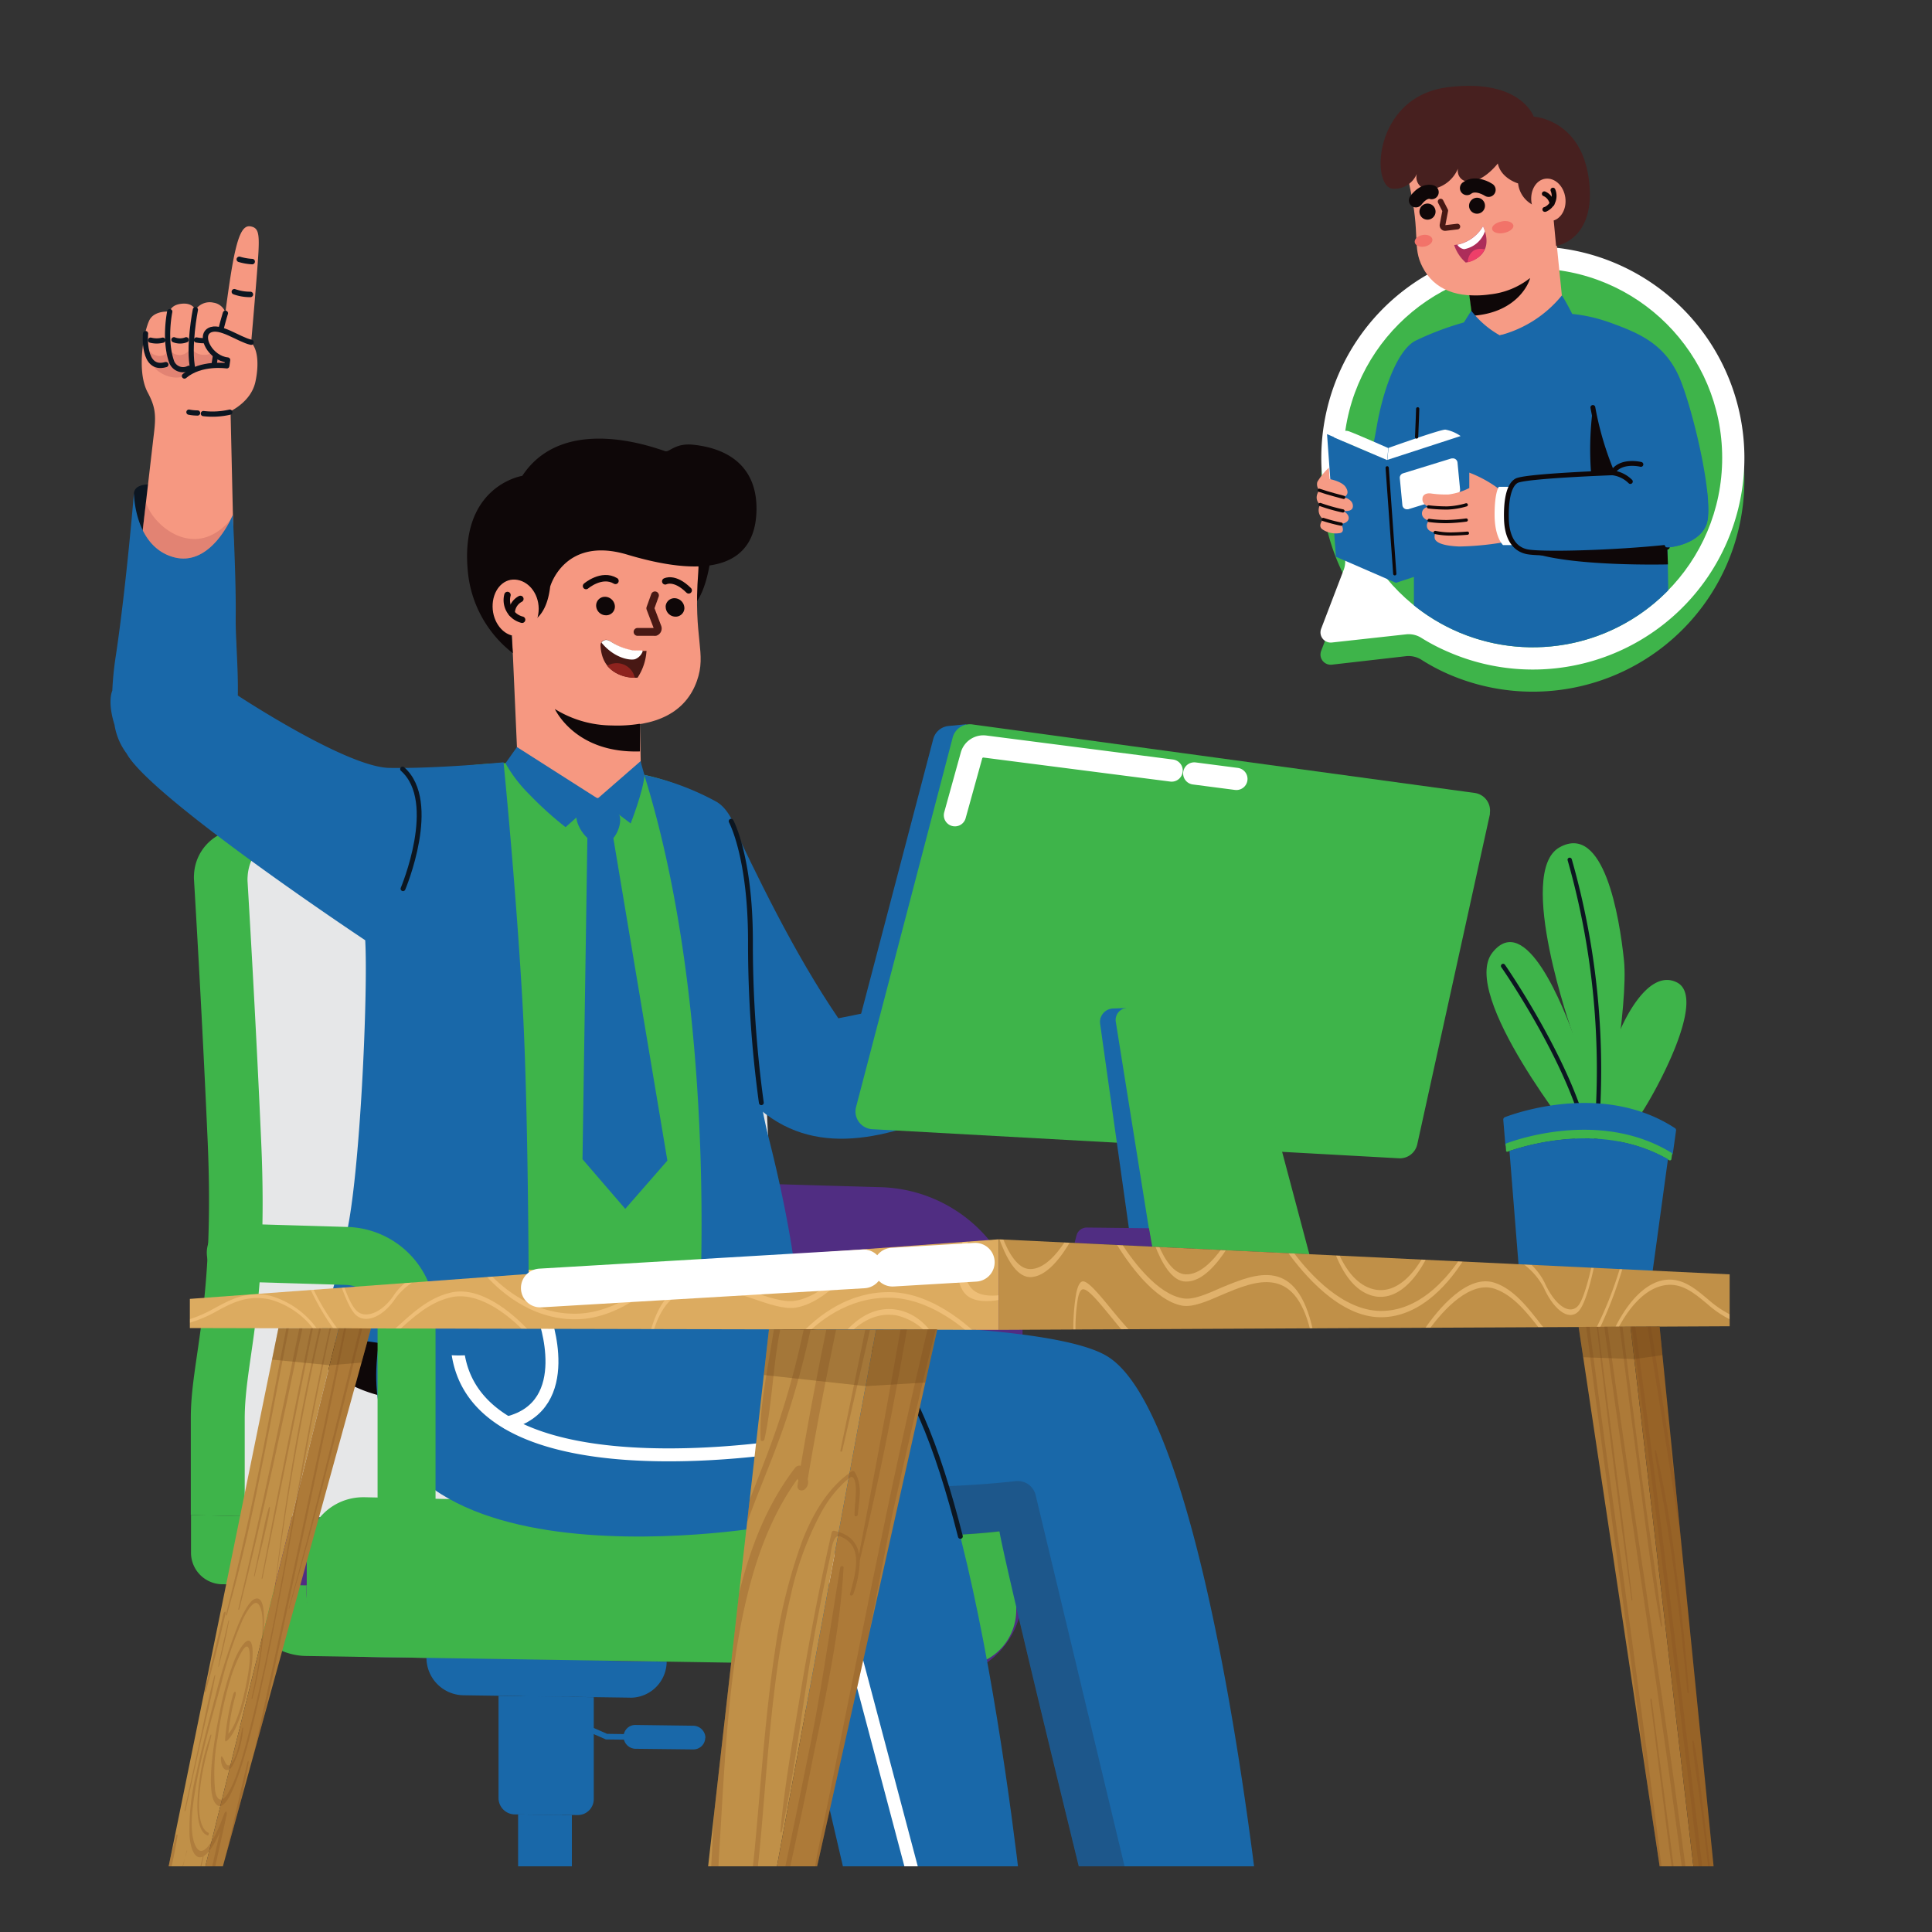 <svg id="Layer_1" data-name="Layer 1" xmlns="http://www.w3.org/2000/svg" xmlns:xlink="http://www.w3.org/1999/xlink" viewBox="0 0 300 300"><rect x="0" y="0" width="300" height="300" fill="#333333" stroke="none"/><defs><style>.cls-1,.cls-11,.cls-12,.cls-20,.cls-24,.cls-25,.cls-26,.cls-31,.cls-33,.cls-35,.cls-36,.cls-37,.cls-52,.cls-6,.cls-8{fill:none;}.cls-2{fill:#3eb44a;}.cls-3{fill:#fff;}.cls-4{clip-path:url(#clip-path);}.cls-5{fill:#1968a9;}.cls-12,.cls-25,.cls-6,.cls-8{stroke:#0e0708;}.cls-11,.cls-12,.cls-20,.cls-24,.cls-25,.cls-26,.cls-31,.cls-33,.cls-35,.cls-36,.cls-37,.cls-52,.cls-6,.cls-8{stroke-linecap:round;stroke-linejoin:round;}.cls-6{stroke-width:0.5px;}.cls-7{fill:#f69b85;}.cls-24,.cls-8{stroke-width:0.75px;}.cls-9{fill:#0e0708;}.cls-10{fill:#47201f;}.cls-11,.cls-26{stroke:#481914;}.cls-11{stroke-width:0.88px;}.cls-12{stroke-width:2.19px;}.cls-13{fill:#ad2d5a;}.cls-14{fill:#ee3f69;}.cls-15{fill:#f27369;}.cls-16{clip-path:url(#clip-path-2);}.cls-17{fill:#e6e7e8;}.cls-18{fill:#502d82;}.cls-19{fill:#612d90;}.cls-20{stroke:#502d82;stroke-width:26.32px;}.cls-21{fill:#f69881;}.cls-22{fill:#311818;opacity:0.2;}.cls-22,.cls-34,.cls-48{isolation:isolate;}.cls-23{fill:#fcfdfa;}.cls-24,.cls-33,.cls-35{stroke:#0c1621;}.cls-26{stroke-width:1.22px;}.cls-27{fill:#481814;}.cls-28{fill:#8e231e;}.cls-29{fill:#f7c664;}.cls-30{fill:#d9514e;}.cls-31,.cls-37,.cls-52{stroke:#fff;}.cls-31{stroke-width:2.01px;}.cls-32{fill:#0c1621;}.cls-33{stroke-width:0.85px;}.cls-34{fill:#b15352;}.cls-34,.cls-45,.cls-48{opacity:0.3;}.cls-35{stroke-width:0.81px;}.cls-36{stroke:#3eb44a;stroke-width:9px;}.cls-37{stroke-width:3.45px;}.cls-38{fill:#dcab60;}.cls-39{fill:#c09048;}.cls-40{clip-path:url(#clip-path-3);}.cls-41{opacity:0.5;}.cls-42{fill:#ffd18d;}.cls-43{clip-path:url(#clip-path-4);}.cls-44{fill:#ad7a38;}.cls-46{clip-path:url(#clip-path-5);}.cls-47{fill:#855021;}.cls-48{fill:#623c16;}.cls-49{clip-path:url(#clip-path-6);}.cls-50{fill:#976327;}.cls-51{clip-path:url(#clip-path-7);}.cls-52{stroke-width:6.02px;}</style><clipPath id="clip-path"><path class="cls-1" d="M267.42,10.19V71.1a29.41,29.41,0,0,1-51.5,19.42s-14.87-1.21-14.87-8.66V10.19Z"/></clipPath><clipPath id="clip-path-2"><rect class="cls-1" x="11.35" y="17.8" width="277.31" height="272"/></clipPath><clipPath id="clip-path-3"><polygon class="cls-1" points="155.06 192.44 268.58 197.88 268.58 205.94 155.06 206.5 155.06 192.44"/></clipPath><clipPath id="clip-path-4"><polygon class="cls-1" points="29.48 201.69 155.06 192.44 155.06 206.5 29.48 206.22 29.48 201.69"/></clipPath><clipPath id="clip-path-5"><polygon class="cls-1" points="136.03 206.5 119.41 206.41 102.06 359.44 107.38 361.63 110.97 360.92 145.54 206.41 136.03 206.5"/></clipPath><clipPath id="clip-path-6"><polygon class="cls-1" points="52.6 206.25 43.23 206.25 18.95 325.31 22.71 326.85 24.61 326.13 57.6 206.28 52.6 206.25"/></clipPath><clipPath id="clip-path-7"><polygon class="cls-1" points="257.7 205.99 253.18 205.99 245.13 206.04 263.57 328.82 267.6 329.75 270.01 328.98 257.7 205.99"/></clipPath></defs><path class="cls-2" d="M205.15,101.07l3.5-9.15a3.6,3.6,0,0,0-.11-2.86,32.85,32.85,0,1,1,16.33,15.6,30.81,30.81,0,0,1-4.24-2.27,3.76,3.76,0,0,0-2.29-.5l-11.54,1.32a1.59,1.59,0,0,1-1.75-1.42A1.62,1.62,0,0,1,205.15,101.07Z"/><path class="cls-3" d="M205.15,97.63l3.5-9.15a3.71,3.71,0,0,0-.11-2.87,32.85,32.85,0,1,1,16.33,15.61A30.64,30.64,0,0,1,220.63,99a3.69,3.69,0,0,0-2.29-.5L206.8,99.77a1.59,1.59,0,0,1-1.75-1.42A1.62,1.62,0,0,1,205.15,97.63Z"/><circle class="cls-2" cx="238.01" cy="71.1" r="29.41"/><g class="cls-4"><path class="cls-5" d="M234.46,48.67c9.19-.48,12.49.26,16.42,1.74s7.95,3.23,10.12,8.75,5.33,19.29,3.93,22.44-6,3.41-6,3.41l.27,15s-21,3.41-39.65,1V82.11s-6.46,1-8.83-2.18c0,0,2.18-8.55,3.06-13.7s3-11.64,5.93-13.28A45.58,45.58,0,0,1,234.46,48.67Z"/><polygon class="cls-5" points="207.44 86.45 216.76 90.5 229.07 86.45 227.71 67.41 215.4 71.44 206.06 67.41 207.44 86.45"/><path class="cls-3" d="M226.8,67.71a5.92,5.92,0,0,0-2.37-1c-.87,0-8.82,2.84-8.82,2.84l-.18,1.86Z"/><path class="cls-3" d="M215.58,69.58s-5-2.21-6.13-2.61-2.34.93-2.34.93l8.28,3.54Z"/><line class="cls-6" x1="215.4" y1="72.64" x2="216.58" y2="89.1"/><path class="cls-3" d="M218.69,79.07l7.52-2.32a.74.74,0,0,0,.51-.76l-.4-4.17a.72.72,0,0,0-.79-.64l-.14,0-7.53,2.32a.72.72,0,0,0-.5.75l.4,4.18a.71.71,0,0,0,.78.65A.4.4,0,0,0,218.69,79.07Z"/><path class="cls-7" d="M233.09,84.27a45.37,45.37,0,0,1-6.48.59c-2.08-.08-3.49-.45-3.8-1.16a1.33,1.33,0,0,1,.11-1s-1.16-.07-1.33-.84a1,1,0,0,1,.32-1s-1.11-.25-1.11-1.13,1-1.07,1-1.07-1-.32-.92-1.21c0-.53.44-.89,1.21-.84a15.93,15.93,0,0,0,2.85.17,9.93,9.93,0,0,0,3.21-1V73.39a18.68,18.68,0,0,1,4.92,2.78Z"/><path class="cls-6" d="M227.68,78.39a11.82,11.82,0,0,1-2.94.49,23.6,23.6,0,0,1-2.92-.17"/><path class="cls-6" d="M227.68,80.75a26.48,26.48,0,0,1-2.94.24,19,19,0,0,1-2.83-.18"/><path class="cls-6" d="M227.86,82.79s-1,.1-2.47.13a11.92,11.92,0,0,1-2.53-.24"/><path class="cls-3" d="M232.08,79.91c0,3.55,1.31,4.73,1.31,4.73h1.82A6.08,6.08,0,0,1,234,80.71a11,11,0,0,1,.74-5.12h-2S232.08,76.39,232.08,79.91Z"/><path class="cls-8" d="M247.34,63.27a48.94,48.94,0,0,0,3,10.15s-13.54.49-14.86,1.24-1.64,3.47-1.56,6,1,4.52,3.14,5,13.53.19,21.83-.7"/><path class="cls-8" d="M254.8,72.11s-3.18-.8-4.42,1.31a4.75,4.75,0,0,1,2.78,1.35"/><path class="cls-5" d="M257.7,81.54a6.24,6.24,0,0,0,1,3.48h.19s4.63-.27,6-3.42c.45-1,.42-3.07.14-5.61h0a5.15,5.15,0,0,0-2-.41A5.71,5.71,0,0,0,257.7,81.54Z"/><path class="cls-6" d="M220.14,63.48s-.08,2.56-.17,4.38"/><path class="cls-7" d="M206.47,74.39s1.92.35,2.49,1.25.18,1.32-.31,1.57c0,0,1.4.27,1.43,1.34s-1.55.76-1.55.76,1,.49.89,1.22-1.17.82-1.17.82.78,1.33-.28,1.44a3.73,3.73,0,0,1-2.67-.62c-.73-.58.17-1.56.17-1.56a1.71,1.71,0,0,1-.47-2.26s-1.14-.78-.14-2.24a1.35,1.35,0,0,1-.3-1.29,10.17,10.17,0,0,1,1.78-2.19Z"/><path class="cls-6" d="M208.65,77.23s-2.44-.62-3.79-1.1"/><path class="cls-6" d="M208.53,79.34a28.44,28.44,0,0,1-3.53-1"/><path class="cls-6" d="M208.26,81.39a26,26,0,0,1-2.79-.73"/><path class="cls-9" d="M238,85.84c6.44,2.18,21,1.8,21,1.8L258.89,85A153.18,153.18,0,0,1,238,85.84Z"/><path class="cls-9" d="M247.07,73.57l3.29-.15a48.94,48.94,0,0,1-3-10.15A48.62,48.62,0,0,0,247.07,73.57Z"/><path class="cls-7" d="M228.32,18.57c-6.73.49-10.76,4.41-9.43,10.33,1.72,7.69.36,9.39,2,12.58,1.8,3.5,5.42,4.93,10.52,4.23,6.67-.9,11.21-5.55,9.56-15.67C239.47,20.65,233.8,18.17,228.32,18.57Z"/><path class="cls-7" d="M228.8,50.56c-.08-.66-.61-4.67-.61-4.67l13.16-11.63L242.8,48.6s-3.37,2.4-9.91,3.47C228.66,52.77,228.8,50.56,228.8,50.56Z"/><path class="cls-9" d="M228.16,45.89l.42,3.15c7.31-.47,9-5.54,9-5.86a12.07,12.07,0,0,1-6.21,2.53,15.08,15.08,0,0,1-3.22.13Z"/><path class="cls-10" d="M238.13,31.87a4.28,4.28,0,0,1-2.4-3.39s-2.66-.76-3.15-3.1c0,0-2.06,2.71-4.29,2.8a1.65,1.65,0,0,1-1.9-1.36,1.73,1.73,0,0,1,0-.64,5.28,5.28,0,0,1-4,3.18A1.93,1.93,0,0,1,220,27a3.78,3.78,0,0,1-3.8,2.3c-3.36-.44-2.88-14.27,8.52-15.74s13.44,4.56,13.44,4.56,7.35.36,8.56,9.78-5.09,10.28-5.09,10.28l-.45-4.79Z"/><path class="cls-7" d="M237.8,31.39c.25,1.81,1.62,3.12,3.08,2.93s2.43-1.83,2.18-3.64-1.62-3.11-3.08-2.93S237.56,29.58,237.8,31.39Z"/><path class="cls-8" d="M241.14,29.52a2.28,2.28,0,0,1-1.21,3l-.05,0"/><path class="cls-8" d="M239.8,30.09A2,2,0,0,1,241,31.65"/><path class="cls-11" d="M223.7,31.3l.72,1.41L224,34.89a.43.43,0,0,0,.32.51h.15l1.83-.22"/><path class="cls-12" d="M231.15,29.48s-2-1.33-3.36-.27"/><path class="cls-9" d="M228.12,32.11a1.24,1.24,0,1,0,1.1-1.4A1.27,1.27,0,0,0,228.12,32.11Z"/><path class="cls-9" d="M220.42,33a1.24,1.24,0,0,0,1.39,1.1,1.25,1.25,0,1,0-1.39-1.1Z"/><path class="cls-12" d="M222.31,29.84s-1.12-.48-2.45,1.27"/><path class="cls-13" d="M230.29,35.12a6,6,0,0,1-4.49,2.93,6.26,6.26,0,0,0,1.8,2.72S232.4,40.1,230.29,35.12Z"/><path class="cls-3" d="M226.29,38a1.5,1.5,0,0,0,1.07.69,4.21,4.21,0,0,0,3.22-2.77c-.08-.25-.18-.51-.29-.79A6,6,0,0,1,226.29,38Z"/><path class="cls-14" d="M227.92,40.73a3.92,3.92,0,0,0,2.64-2,2.38,2.38,0,0,0-1.66.13A2.19,2.19,0,0,0,227.92,40.73Z"/><path class="cls-15" d="M235,35c.08.49-.59,1-1.5,1.18s-1.73-.11-1.81-.61.58-1,1.5-1.19S234.86,34.49,235,35Z"/><path class="cls-15" d="M222.42,37.15c.08.5-.47,1-1.22,1.14s-1.44-.17-1.52-.66.45-1,1.21-1.14S222.33,36.66,222.42,37.15Z"/><path class="cls-5" d="M242.52,45.88a18.35,18.35,0,0,1-9.63,6.19,18.51,18.51,0,0,1,2.8,5.94s6.32-3.32,8.44-9.27C244.13,48.74,243,46.5,242.52,45.88Z"/><path class="cls-5" d="M232.89,52.07A14.83,14.83,0,0,0,229,57.84a19.81,19.81,0,0,1-1.69-7.77l1.15-1.82A14.51,14.51,0,0,0,232.89,52.07Z"/></g><g class="cls-16"><polygon class="cls-5" points="99.92 270.17 94.08 270.1 83.44 265.43 83.78 264.63 94.27 269.23 99.92 269.31 99.92 270.17"/><path class="cls-5" d="M109.51,269.84a1.84,1.84,0,0,1-1.85,1.81h0l-9-.1a1.89,1.89,0,0,1-1.83-1.88h0a1.82,1.82,0,0,1,1.83-1.82h0l9,.12a1.92,1.92,0,0,1,1.88,1.87Z"/><path class="cls-5" d="M89.67,281.84l-7.33-.08V263.39l9.86.15v15.85a2.48,2.48,0,0,1-2.5,2.45Z"/><path class="cls-2" d="M108.5,236.87V222c0-9,3.75-17.07,2.61-42.37-.75-16.6-1.64-32-2.16-40.58a8.12,8.12,0,0,0-7.74-7.49l-63.32-2.78a7.36,7.36,0,0,0-7.76,7,5.54,5.54,0,0,0,0,.91c.53,8.91,1.39,24.06,2.11,40.37,1.14,25.75-2.61,33.89-2.61,43.11v15.1Z"/><path class="cls-17" d="M116.8,237V222.23c0-9,3.75-17,2.62-42.28-.74-16.56-1.62-31.92-2.16-40.56a8.12,8.12,0,0,0-7.74-7.48L46.2,129.18a7.35,7.35,0,0,0-7.75,6.94,5.53,5.53,0,0,0,0,.91c.53,8.9,1.39,24,2.11,40.31C41.71,203,38,211.17,38,220.34v15Z"/><path class="cls-2" d="M34.43,246l74,1.34V236.87l-78.77-1.61v5.84A4.9,4.9,0,0,0,34.43,246Z"/><path class="cls-18" d="M42.73,246.14l69.18,1.25a4.62,4.62,0,0,0,4.78-4.46.76.76,0,0,1,0-.15v-5.72l-78.77-1.67v5.84A4.9,4.9,0,0,0,42.73,246.14Z"/><path class="cls-2" d="M47.5,257.14l43.05.68a9.55,9.55,0,0,0,9.8-9.3,1.7,1.7,0,0,1,0-.22v-1.13L37.69,246v1.14A10,10,0,0,0,47.5,257.14Z"/><path class="cls-5" d="M97.8,263.61l-15.86-.22a5.82,5.82,0,0,1-5.76-5.78h0l27.34.42h0a5.63,5.63,0,0,1-5.66,5.59Z"/><path class="cls-19" d="M57.46,257.29l43,.68a9.54,9.54,0,0,0,9.81-9.27,1.7,1.7,0,0,1,0-.22v-1.09L47.6,246.25v1.14A10,10,0,0,0,57.46,257.29Z"/><path class="cls-5" d="M87.8,263.47,72,263.24a5.83,5.83,0,0,1-5.78-5.85h0l27.34.43h0a5.65,5.65,0,0,1-5.63,5.66Z"/><path class="cls-5" d="M87.27,281.82l-7.34-.08a2.55,2.55,0,0,1-2.52-2.52v-15.9l9.86.15Z"/><polygon class="cls-5" points="88.8 304.12 80.45 304.06 80.45 281.75 88.8 281.83 88.8 304.12"/><path class="cls-20" d="M119.1,197l17.25.5a9.49,9.49,0,0,1,9.27,9.3v40.64"/><path class="cls-2" d="M148.8,258.73l-92.17-1.45a9.16,9.16,0,0,1-9-9.11v-6.89a8.76,8.76,0,0,1,8.74-8.79h.26l92.17,2a9.12,9.12,0,0,1,9,9v6.72a8.72,8.72,0,0,1-8.92,8.52Z"/><polygon class="cls-21" points="139.37 316.75 157.56 316.56 154.03 296.63 135.75 296.7 139.37 316.75"/><polygon class="cls-9" points="155.44 304.56 137.15 304.49 135.75 296.7 154.03 296.63 155.44 304.56"/><polygon class="cls-21" points="176.34 316.81 194.54 316.63 191.01 296.87 172.74 296.95 176.34 316.81"/><polygon class="cls-9" points="192.43 304.75 174.13 304.65 172.74 296.95 191.01 296.87 192.43 304.75"/><path class="cls-5" d="M196,300.6a167.84,167.84,0,0,1-18.62.76c-2.23,0-4.6-.07-7.08-.2,0,0-13.91-56.47-15.11-63.38,0,0-66.72,8.45-59.35-31.91,0,0,3.18-.14,8.25-.25,17.75-.41,58.71-.66,67.87,5C187.92,220.39,196,300.6,196,300.6Z"/><path class="cls-22" d="M177.4,301.39c-2.23,0-4.6-.07-7.08-.2,0,0-13.91-56.47-15.11-63.38,0,0-66.72,8.45-59.35-31.91,0,0,3.18-.14,8.25-.25a43.29,43.29,0,0,0,4.79,14.2c7,13.72,39.52,11.16,48.82,10.14a2.86,2.86,0,0,1,3.08,2.11Z"/><path class="cls-9" d="M48.6,210.28s4.73,7,16.22,7.17c8.31.13,27.17-.2,43.15.3,3.74.12,8.6-1.28,11.83-2.39a5.94,5.94,0,0,0,4-4.92,47,47,0,0,0,.32-5.68c-.06-3.73-62.21-2-66.49-1.78S48.6,210.28,48.6,210.28Z"/><path class="cls-23" d="M170.38,161.93c-1.56.77-3.3,1.64-5.16,2.52h0c-6-5.42-5.26-11.28-5-12.67,1.86-.44,3.63-.83,5.24-1.25C165.26,152.86,165.57,157.39,170.38,161.93Z"/><path class="cls-21" d="M191.5,148c-1,.68-4.42,2.79-6.48,4.48s-6.63,6.3-10.74,6.16c0,0-.5,1.38-4,3.16-4.11-3.82-5.14-7.74-4.75-11.24a21.06,21.06,0,0,0,4.33-1.26c5.21-2.28,6.92-4.61,9.52-5.92s4.94-2.5,5.35-2.05a1,1,0,0,1,.14.67s5.1-2.74,6.36-3,1.19,1.36,1.19,1.36,1.69-1,2.56,0-.2,2.09-1.23,2.69a1.7,1.7,0,0,1-.52,2.23l-1,.68A2,2,0,0,1,191.5,148Z"/><path class="cls-24" d="M184.8,142a3.81,3.81,0,0,1-1.24,2.51,22.42,22.42,0,0,1-3.14,1.9,8,8,0,0,1-3.08,5.77"/><path class="cls-24" d="M192.37,140.39s-.07.86-2.34,2.28c-1.79,1.11-7.33,4-7.33,4"/><line class="cls-24" x1="193.7" y1="143.07" x2="184" y2="148.48"/><line class="cls-24" x1="192.16" y1="145.98" x2="184.72" y2="150.12"/><path class="cls-24" d="M174.15,158.53a10.86,10.86,0,0,1-1.79-1.44"/><path class="cls-24" d="M182,146.31a6.61,6.61,0,0,1,2.58,5.05"/><path class="cls-5" d="M165.21,164.48c-5.28,2.58-13.32,6.32-18.21,8.33-11.2,4.61-22.66,7.08-31.49-3C107,160,97.87,142.53,97.31,141.45v-.06L112.8,126c4.67,9.86,10.4,21.86,17.38,32.12,0,0,17.87-3.57,30-6.36C159.94,153.18,159.19,159,165.21,164.48Z"/><path class="cls-2" d="M91.55,119.13s15.91.66,20.52,7.61,4,36.89,5.2,51S118.9,199,118.9,199s-6.27,3.55-25.36,3.6a196,196,0,0,1-35.45-3.22s5.45-26.17,3-50.44c-2.25-21.84.6-27.65,4.47-28.64C70.8,119,76.73,117.63,91.55,119.13Z"/><path class="cls-9" d="M110.19,87.67s-.83,5.6-3.1,6.75-2-7.79-2-7.79Z"/><path class="cls-21" d="M93.8,76.39c9.08-.14,15.24,4.56,14.62,12.53-.8,10.34,1.36,12.43-.21,16.83-1.72,4.84-6.28,7.17-13.22,6.92-9.08-.34-16-5.92-15.86-19.56C79.31,80.46,86.44,76.49,93.8,76.39Z"/><path class="cls-21" d="M99.53,120.39c0-.87-.16-7.87-.16-7.87L79.51,98.74l.87,19.72L93.51,128C94.15,128.06,99.53,120.39,99.53,120.39Z"/><path class="cls-9" d="M99.37,112.48l0,4.2c-9.85.31-13-6.19-13.22-6.59A17,17,0,0,0,95,112.65a21.58,21.58,0,0,0,4.32-.26Z"/><path class="cls-9" d="M79.27,96.88s5.28,1.72,6.16-5.78c0,0,2.18-7.87,11.9-5,13.64,4.1,19.74,1.18,20.12-6.39.33-6.62-3.64-10-9.79-10.65-2.84-.3-3.69,1.19-4.36,1-1.13-.32-15.67-6.07-22.2,3.83,0,0-10,1.54-8.4,15.35a18.15,18.15,0,0,0,6.93,12.18Z"/><path class="cls-21" d="M83.65,94.5c0,2.43-1.55,4.34-3.53,4.27s-3.6-2.13-3.63-4.56S78,89.86,80,90,83.62,92.07,83.65,94.5Z"/><path class="cls-25" d="M78.8,92.39a3.14,3.14,0,0,0,2.27,3.84"/><path class="cls-25" d="M80.8,93a2.52,2.52,0,0,0-1.35,2.22"/><path class="cls-26" d="M101.7,92.45l-.72,2,1.12,2.94a.57.57,0,0,1-.33.73.65.65,0,0,1-.2,0H99"/><path class="cls-25" d="M91,91s2.43-2.08,4.57-.8"/><path class="cls-25" d="M103.3,90.27s1.44-.79,3.64,1.4"/><path class="cls-27" d="M100.39,101.06A8.53,8.53,0,0,1,99,105.23s-5.5.43-5.75-5a.86.86,0,0,1,1.31-.76l.07,0A8.77,8.77,0,0,0,98,101a.91.91,0,0,1,.39.06,1.41,1.41,0,0,0,.41,0h.41a1.55,1.55,0,0,0,.43,0A3.09,3.09,0,0,0,100.39,101.06Z"/><path class="cls-3" d="M99.8,101.13a2.07,2.07,0,0,1-1.19,1.23c-.84.23-3.26-.19-5.21-2.57a.85.85,0,0,1,1.18-.29l.07,0a9.09,9.09,0,0,0,3.4,1.44,2.28,2.28,0,0,0,.39.06,2.8,2.8,0,0,0,.41,0,2.8,2.8,0,0,0,.41,0,3.08,3.08,0,0,0,.43,0Z"/><path class="cls-28" d="M98.57,105.24a5.63,5.63,0,0,1-4.29-1.85,2.87,2.87,0,0,1,4.29,1.85Z"/><path class="cls-9" d="M95.48,94.14a1.35,1.35,0,0,1-1.3,1.4h-.1a1.53,1.53,0,0,1-1.51-1.45,1.36,1.36,0,0,1,1.3-1.42H94A1.56,1.56,0,0,1,95.48,94.14Z"/><path class="cls-9" d="M103.37,94.24a1.53,1.53,0,0,0,1.43,1.51,1.36,1.36,0,0,0,1.47-1.23s0-.08,0-.13a1.56,1.56,0,0,0-1.48-1.5,1.36,1.36,0,0,0-1.43,1.29Z"/><polygon class="cls-5" points="91.22 129.38 90.45 180 97.09 187.71 103.63 180.22 95.13 129.49 91.22 129.38"/><path class="cls-5" d="M93.36,131.11c-2.47-.07-4.41-3.76-3.72-4.88s1.23-2.35,3.19-2.31,2.55,1.31,3.27,2.49S95.57,131.17,93.36,131.11Z"/><path class="cls-5" d="M99.46,118.2,92.8,124l5.13,3.86s2-5.11,2.14-7.5Z"/><path class="cls-5" d="M80.27,116l12.55,8-5,4.44a54.13,54.13,0,0,1-5.62-5.08,22,22,0,0,1-3.71-4.84Z"/><path class="cls-5" d="M119.36,176.67c3.29,12.92,5.61,26.94,4.45,32.48,0,0-3.9-2.22-7-1.48-6,1.45-8.37-.28-8.37-.28s3.57-48.75-8.4-87.06a41.26,41.26,0,0,1,11.15,4.13c6.11,3.43,5.23,23.26,5.23,23.26S116.08,163.73,119.36,176.67Z"/><path class="cls-29" d="M108.9,197.5s-19.22,0-26.82-.33l.14,7.51s15.7.83,26.43,0C108.65,204.64,108.85,200.14,108.9,197.5Z"/><path class="cls-30" d="M100.71,205.39l-10.15-.1a1.8,1.8,0,0,1-1.76-1.76l-.08-4.83A1.68,1.68,0,0,1,90.36,197h.09l10.14.12a1.83,1.83,0,0,1,1.79,1.75l.09,4.8a1.69,1.69,0,0,1-1.63,1.74Z"/><path class="cls-5" d="M59.57,204.89s64.34-2.56,76.12,4.75c15.93,9.86,23.64,91.46,23.64,91.46s-14,.54-25.69.47c0,0-13.53-57.55-14.72-64.51C118.92,237.06,48.65,249.25,59.57,204.89Z"/><path class="cls-24" d="M118.8,205.81c7.71.78,14,2,16.92,3.83,5.41,3.36,9.87,15,13.41,28.93"/><path class="cls-31" d="M144.49,301.19l-19.61-74a3.41,3.41,0,0,0-3.76-2.49c-11.2,1.52-50,5.22-50.18-16.92"/><path class="cls-32" d="M20.8,76.53c.27-2.08,4.64-1.08,4.64-1.08L22.07,82.7S20.47,79,20.8,76.53Z"/><path class="cls-21" d="M27.92,111.53h0a8,8,0,0,0,8.78-8.14l-.9-39.52s1.59-7.48,2.74-10.64l.44.19S40,41.87,40.14,39s-.07-3.65-1.25-3.85S37,36.48,36.24,40.32c-.43,2.25-.92,5.72-1.24,8.2A2.31,2.31,0,0,0,33.16,47a2.65,2.65,0,0,0-2.82,1.13S30,47,28.25,47.16s-1.89,1.23-1.89,1.23-2.4-.25-3.18,1.36c-.86,1.8-2,7.85-.27,11.14,1.21,2.25,1.34,3.52,1,6.36-.24,2-2.59,22.43-4,34.56a8.88,8.88,0,0,0,8,9.72Z"/><path class="cls-33" d="M36.39,45.3a7.28,7.28,0,0,0,2.49.42"/><path class="cls-33" d="M37.16,40.27a8.47,8.47,0,0,0,2,.35"/><path class="cls-34" d="M35.35,55.9l-.13.91s-3.81-.45-6.37,1.41c-1.49,1.08-5.25,0-6-3.24a12.09,12.09,0,0,1-.31-3s0,2.47,1.35,3.08,2.21-.21,2.24-.92a2.19,2.19,0,0,0,1.82,1,2,2,0,0,0,1.7-1.22,2.17,2.17,0,0,0,1.79,1.17c1.36.11,1.36-.5,1.36-.5A4.13,4.13,0,0,0,35.35,55.9Z"/><path class="cls-35" d="M30.34,48.09s-1.17,5.84-.38,9.32"/><path class="cls-35" d="M26.36,48.39s-.93,4.39.31,7.85a1.91,1.91,0,0,0,2.54,1l.13-.06"/><path class="cls-35" d="M22.6,51.8s-.55,5.9,3.15,4.81"/><path class="cls-35" d="M35,48.64a52.62,52.62,0,0,0-1.77,8.11"/><path class="cls-35" d="M28.91,52.76a2.6,2.6,0,0,1-1.9,0"/><path class="cls-35" d="M32.06,52.88a5.75,5.75,0,0,1-1.55-.09"/><path class="cls-35" d="M25.28,52.82a3.82,3.82,0,0,1-1.9,0"/><path class="cls-21" d="M34.43,64.46s4.43-1.39,5.24-5.22c.62-2.91.41-6.16-1.7-6.62-1.94-.42-3.88-2.29-5.46-1.32-1.78,1.09.18,4.33,2.84,4.6l-.13.91s-4-.62-6.58,1.58-1.51,5,1.21,5.88A7.32,7.32,0,0,0,34.43,64.46Z"/><path class="cls-35" d="M39,53.15c-1.94-.42-4.87-2.75-6.49-1.85s.18,4.33,2.84,4.6l-.13.91s-4-.62-6.58,1.58"/><path class="cls-35" d="M35.68,64a12,12,0,0,1-4.1.22"/><path class="cls-35" d="M30.68,64.13A7.33,7.33,0,0,1,29.34,64"/><path class="cls-5" d="M81.19,156.79c-1-18.4-3-38.42-3-38.42s-10.22,1-17.74.87C53.8,119.13,36.93,108,36.93,108h0c.08-4.33-.37-8.9-.33-12.14.08-5.86-.45-15.92-.45-15.92s-3.35,8.34-9.35,6.53-6-9.93-6-9.93S19.63,90.81,18,101.73a48.92,48.92,0,0,0-.56,5.52h0s-.82,1.59.34,5.29A9.94,9.94,0,0,0,19.66,117h0c3.73,6.87,37.05,29,37.05,29,.46,7.89-.79,36.92-3,46-1.56,7.59-5,18.28-5,18.28,4.66-4.56,13-.48,20.93.13s12.47-3.46,12.47-3.46S82.16,175.2,81.19,156.79Z"/><path class="cls-34" d="M22.66,78c-.17,1.36-.33,2.8-.5,4.28a7.55,7.55,0,0,0,4.64,4.19c4.85,1.46,8-3.76,9-5.76C30.26,87.23,23.67,81.56,22.66,78Z"/><path class="cls-24" d="M62.58,138s5.69-13.49-.07-18.58"/><path class="cls-31" d="M84.49,204.45s5.13,13.81-5.66,16.49"/><path class="cls-24" d="M113.53,127.52s3,5.47,3,18.63a181.36,181.36,0,0,0,1.69,25.08"/><path class="cls-36" d="M36.61,194.51l17.25.51a9.59,9.59,0,0,1,9.27,9.48v41.41"/><path class="cls-2" d="M251.61,159.9s4-9.76,8.78-7.35-3.43,17.19-5.5,20.28a32.5,32.5,0,0,1-3.43,4.47h-3.78S250.39,163.12,251.61,159.9Z"/><path class="cls-2" d="M244.17,160.39s-8.87-25-2-28.82,9.28,10.66,10,17.54-2.75,26.13-3.43,28.19h-1S245.14,164.82,244.17,160.39Z"/><path class="cls-32" d="M247.8,177h0a.36.36,0,0,1-.31-.39,118.7,118.7,0,0,0-4.06-43,.32.32,0,0,1,.21-.42h0a.34.34,0,0,1,.42.22h0a119.19,119.19,0,0,1,4.1,43.29A.37.37,0,0,1,247.8,177Z"/><path class="cls-2" d="M244.8,177.14s-18.21-22.69-13.06-29.22,11,8.25,13.06,14.08,2.75,15.14,2.75,15.14Z"/><path class="cls-32" d="M246.52,177.48a.33.33,0,0,1-.33-.28c-2.31-11.48-12.95-26.87-13.06-27a.34.34,0,0,1,.08-.48.33.33,0,0,1,.47.08h0c.11.14,10.83,15.66,13.17,27.28a.33.33,0,0,1-.25.39h-.09Z"/><path class="cls-5" d="M260.25,175.59l-.48,3.45a.43.43,0,0,1-.49.37.25.25,0,0,1-.16-.06c-9.92-5.79-21.54-2.48-24.83-1.35a.42.42,0,0,1-.55-.24.51.51,0,0,1,0-.13l-.31-3.73a.41.41,0,0,1,.28-.44c2.17-.82,15.52-5.37,26.37,1.71A.4.4,0,0,1,260.25,175.59Z"/><path class="cls-2" d="M259.65,179.18l-.12.82a.2.2,0,0,1-.22.18l-.09,0c-10.11-6-22-2.42-25.11-1.35a.19.19,0,0,1-.25-.11.64.64,0,0,1,0-.07l-.07-.89a.21.21,0,0,1,.13-.22c2.7-1,15.21-4.94,25.65,1.48A.19.19,0,0,1,259.65,179.18Z"/><path class="cls-5" d="M259,180l-2.38,17.38-20.82-1-1.41-17.66C237.86,177.53,249.22,174.39,259,180Z"/><path class="cls-5" d="M150.06,112.46l-2.75.27a2.72,2.72,0,0,0-2.39,2l-14.61,55.66a2.71,2.71,0,0,0,1.27,3.06l2.95,1.69Z"/><path class="cls-2" d="M151,112.49l78,10.64a2.76,2.76,0,0,1,2.35,3.09c0,.07,0,.15,0,.22L220.07,177.7a2.77,2.77,0,0,1-2.84,2.16l-81.79-4.52a2.76,2.76,0,0,1-2.6-2.9,2.53,2.53,0,0,1,.09-.55l15-57.36A2.76,2.76,0,0,1,151,112.49Z"/><path class="cls-5" d="M174.85,156.53l-2,.07a2.08,2.08,0,0,0-1.73,1h0a2,2,0,0,0-.29,1.4l4.84,34.39,3.19.15Z"/><path class="cls-2" d="M175.31,156.51l17.06,1.74a1.87,1.87,0,0,1,1.61,1.39l9.34,35.13-24.47-1.18-5.59-34.92a1.87,1.87,0,0,1,1.56-2.14A2,2,0,0,1,175.31,156.51Z"/><path class="cls-18" d="M166.86,193l.3-1.16a1.65,1.65,0,0,1,1.62-1.23l9.63.11.51,2.86Z"/><line class="cls-37" x1="185.44" y1="120.1" x2="191.99" y2="120.95"/><path class="cls-37" d="M148.28,126.59l2.58-9.3a1.91,1.91,0,0,1,2.07-1.37l29,3.73"/><polygon class="cls-38" points="29.48 201.69 155.06 192.44 155.06 206.5 29.48 206.22 29.48 201.69"/><polygon class="cls-39" points="155.06 192.44 268.58 197.88 268.58 205.94 155.06 206.5 155.06 192.44"/><g class="cls-40"><g class="cls-41"><path class="cls-42" d="M183.61,202.75c1.67.26,3.84-.69,6.14-1.69,5.28-2.25,11.2-4.62,13.7,5.44h.41c-2.51-11.31-8.67-8.86-14.15-6.58-2.28,1-4.45,2-6.09,1.67-3.8-.66-7.5-5.44-9.55-8.63h-.83C175.07,196,179.27,202,183.61,202.75Z"/><path class="cls-42" d="M172.71,203.47c-1.88-2.29-3.65-4.48-4.53-4.5h0c-.44,0-.8.6-1.06,1.82a32,32,0,0,0-.45,5.71H167a27.79,27.79,0,0,1,.38-4.91c.2-.94.47-1.4.82-1.39h0c.84,0,2.58,2.18,4.44,4.43.52.63,1,1.27,1.57,1.87h1.12C174.45,205.57,173.56,204.5,172.71,203.47Z"/><path class="cls-42" d="M184.12,199c2.61.08,5-2.9,6.45-5.2h-.8c-1.43,2-3.46,4.16-5.65,4.08-1.83-.06-3.24-2.21-4.25-4.6h-.57C180.36,196.09,182,199,184.12,199Z"/><path class="cls-42" d="M159.89,198.31c2.6.07,5-3.22,6.44-5.75h-.8c-1.43,2.23-3.47,4.58-5.64,4.5-1.84-.06-3.25-2.41-4.26-5h-.57C156.13,195.11,157.72,198.23,159.89,198.31Z"/><path class="cls-42" d="M214.33,204.54c6.64.06,11.17-6.1,12.88-8.81h-.69c-2,2.9-6.22,7.91-12.19,7.83-5.72-.07-10.81-5.5-13.54-9.17h-.87C202.42,197.87,208,204.5,214.33,204.54Z"/><path class="cls-42" d="M220.85,195.39c-1.18,2-3.78,5.56-7.39,4.84-2.79-.57-4.55-3.25-5.56-5.52h-.55c1,2.51,2.83,5.91,6.09,6.57a3.84,3.84,0,0,0,.83.09c3.8.09,6.37-4.31,7.19-5.92Z"/><path class="cls-42" d="M251.52,197a59,59,0,0,1-3.79,9.5h.56a64.36,64.36,0,0,0,3.64-9.48Z"/><path class="cls-42" d="M239.36,205.75c-2-2.57-4.25-5.55-7.23-6.55-4.24-1.46-8.84,4.09-11,7.29h.75c2.32-3.2,6.44-7.65,10.24-6.36,2.9,1,5.12,3.84,7.07,6.36H240Z"/><path class="cls-42" d="M247.11,196.76c-.44,1.94-1.23,4.94-2,5.93-1.3,1.59-3.59.11-5.22-3.43a9.7,9.7,0,0,0-2.25-3l-1.2-.06a10.89,10.89,0,0,1,3.28,3.76c1.22,2.68,2.81,4.21,4.12,4.23a1.71,1.71,0,0,0,1.38-.7c1-1.18,1.86-4.75,2.29-6.72Z"/><path class="cls-42" d="M268.59,204.09a16.72,16.72,0,0,1-3.37-2.33c-2.26-1.89-4.59-3.89-7.9-2.71-3.12,1.17-5.38,4.7-6.7,7.44h.52c1.32-2.56,3.41-5.56,6.23-6.62,3.24-1.17,5.43.69,7.76,2.63a16,16,0,0,0,3.46,2.36Z"/></g></g><g class="cls-43"><g class="cls-41"><path class="cls-42" d="M123.49,203.06c-1.85.25-4.25-.61-6.8-1.48-5.84-1.91-12.39-3.86-15.16,4.92h-.45c2.78-9.86,9.59-7.89,15.65-5.94,2.53.86,4.93,1.71,6.74,1.42,4.21-.67,8.3-5.23,10.56-8.31l.92-.07C132.94,196.54,128.28,202.32,123.49,203.06Z"/><path class="cls-42" d="M122.92,199.62c-2.89.13-5.52-2.52-7.13-4.55l.88-.07c1.59,1.79,3.83,3.68,6.25,3.56,2-.11,3.59-2.13,4.7-4.39l.63,0C127.08,196.82,125.31,199.53,122.92,199.62Z"/><path class="cls-42" d="M149.8,200.82c-1.85-2.21-1-6.21,0-9l.59.66c-.72,2.55-1.14,5.69.42,7.53,1.33,1.55,4.16,1.35,6.93.63l.43.47C154.91,202.14,151.32,202.64,149.8,200.82Z"/><path class="cls-42" d="M89.51,204.86c-7.36.09-12.37-4.85-14.26-7l.76-.05c2.2,2.28,6.88,6.3,13.5,6.18,6.31-.11,12-4.86,15-8.12l1-.07C102.68,199,96.51,204.78,89.51,204.86Z"/><path class="cls-42" d="M82.28,197.39c1.31,1.62,4.19,4.5,8.18,3.84a9.13,9.13,0,0,0,6.15-4.81l.62,0c-1.06,2.17-3.14,5.11-6.75,5.72-.31,0-.62.07-.92.08-4.2.12-7-3.44-8-4.74Z"/><path class="cls-42" d="M138.18,200.64c-7.36-.08-12.37,4.86-14.25,7l.76.05c2.19-2.28,6.88-6.3,13.49-6.18,6.32.11,12,4.85,15,8.12l.95.07C151.36,206.5,145.18,200.73,138.18,200.64Z"/><path class="cls-42" d="M131,208.09c1.3-1.64,4.18-4.5,8.18-3.84a9.09,9.09,0,0,1,6.14,4.81h.61c-1-2.17-3.14-5.11-6.74-5.7a7,7,0,0,0-.92-.09c-4.2-.13-7,3.44-8,4.73Z"/><path class="cls-42" d="M48.35,199.53a36.54,36.54,0,0,0,4.21,7h-.63a39.13,39.13,0,0,1-4-6.92Z"/><path class="cls-42" d="M61.8,205.92c2.2-2,4.7-4.33,8-5.16,4.69-1.25,9.78,3.14,12.2,5.73h-.84c-2.57-2.59-7.13-6.09-11.32-5-3.22.79-5.67,3.06-7.83,5h-.86Z"/><path class="cls-42" d="M53.24,199.25c.49,1.43,1.35,3.67,2.26,4.39,1.43,1.18,4,.06,5.76-2.67a8.4,8.4,0,0,1,2.5-2.36l1.32-.08a10.52,10.52,0,0,0-3.62,3c-1.35,2.06-3.11,3.25-4.56,3.26a2.31,2.31,0,0,1-1.54-.51c-1.07-.88-2-3.53-2.53-5Z"/><path class="cls-42" d="M29.48,204.84a20.83,20.83,0,0,0,3.72-1.64c2.5-1.35,5.08-2.81,8.74-2a13.39,13.39,0,0,1,7.42,5.33H48.8a12.78,12.78,0,0,0-6.89-4.75c-3.58-.77-6,.59-8.59,2a20.14,20.14,0,0,1-3.84,1.61Z"/></g></g><polygon class="cls-39" points="136.03 206.5 107.38 361.63 102.06 359.44 119.41 206.41 136.03 206.5"/><polygon class="cls-44" points="145.54 206.41 110.97 360.92 107.38 361.63 136.03 206.5 145.54 206.41"/><g class="cls-45"><g class="cls-46"><path class="cls-47" d="M118.5,335.1q4.22-23.48,8.4-47.18c5.88-28.18,11-56.47,17.91-84.71l1.3.08c-2.77,10.74-5.25,21.5-7.63,32.26-6.25,31.75-12,63.45-18.25,94.91-1.33,8.15-2.71,16.24-3.58,24.45-.3,3-.6,6.07-1,9.08l-.85-.1c.29-2.47.54-4.95.78-7.43C116.36,349.29,117.36,342.22,118.5,335.1Z"/><path class="cls-47" d="M125.18,274.1c2.18-10.23,3.58-20.41,5.28-30.68.06-.3.55-.33.53,0-.53,9.56-2.64,19.42-4.63,28.93-2,10.25-4.31,20.43-6.51,30.58-3.81,20.15-7.16,40.2-7.94,60.65h-.11c.7-20.06,3.7-40,7.25-59.77C121.06,293.91,123.21,284,125.18,274.1Z"/><path class="cls-47" d="M132.51,247.5c-.11.34-.61.32-.52,0,.91-3.39,2.15-7.54-1.57-8.94-1.15-.43-1.4,2.69-1.53,3.24-.28,1.26-.54,2.52-.8,3.78-.52,2.53-1,5-1.49,7.58-1.88,10.38-3,21-5.21,31.26a.11.11,0,1,1-.22,0c.69-7.57,2.11-15.2,3.33-22.75,1.35-7.9,2.84-15.81,4.64-23.69a.33.33,0,0,1,.37-.28c2.47.52,3.58,1.86,3.88,3.64,2.17-11.28,4.28-22.55,6.25-33.83.28-1.51.53-3,.79-4.53l1,.05c-.21,1.2-.41,2.39-.62,3.58-2.07,11.88-4.41,23.81-7.3,35.65A16.84,16.84,0,0,1,132.51,247.5Z"/><path class="cls-47" d="M130.49,225.28c1.57-7.58,3.14-15.12,4.66-22.68l.8.05c-1.68,7.57-3.45,15.13-5.18,22.65C130.72,225.47,130.46,225.45,130.49,225.28Z"/><path class="cls-47" d="M117.35,285.39c.9-9.7,1.53-19.42,3-29.11a84.37,84.37,0,0,1,4.25-17.08c1.55-3.94,3.84-8.09,7.58-10.67a.38.38,0,0,1,.51,0c1.28,2.08.73,4.14.52,6.61,0,.32-.52.44-.52.1,0-1.31.23-2.65.22-4,0-.39-.15-2.39-.94-1.8-.31.24-.61.49-.89.75a18.74,18.74,0,0,0-3.67,4.86,49.62,49.62,0,0,0-4.61,12.62c-2.31,9.81-3.16,19.83-4,29.71-.35,4.28-.68,8.56-1.16,12.84-.56,5.33-1.68,10.6-2.5,15.89-2.13,15.25-3.52,30.56-4.82,45.84q-.41,5.67-.8,11.33l-.74-.08c1.1-14.47,2.22-29,3.76-43.48C114,308.29,116.38,296.92,117.35,285.39Z"/><path class="cls-47" d="M110.64,285.85c.58-10.4,1.06-20.8,2.66-31.16,1.55-9.2,4.13-18.93,10.19-26.8a.83.83,0,0,1,.85-.28c1.42-8.47,3.08-16.92,4.85-25.38l1.5.08c-1.92,9.14-3.75,18.28-5.27,27.42a1.44,1.44,0,0,1-.48,1.55c-.53.36-1.19.06-1.1-.58a5.29,5.29,0,0,1,.13-.78l-.13-.29c-5.69,7.91-8,17.52-9.49,26.58-1.58,10.32-2,20.68-2.65,31-.61,11.9-1.81,23.8-2.91,35.65-1,13.32-1.83,26.76-2.93,40l-.74-.08c.53-13.34,1.71-26.63,2.69-40C108.91,310.5,110.06,298.19,110.64,285.85Z"/><path class="cls-47" d="M113.49,241.39c2.11-7.19,5.34-14.11,7.67-21.3a128.28,128.28,0,0,0,4.47-18l1.09.07a135.85,135.85,0,0,1-4.3,17.19c-2.13,6.75-5.22,13.21-7.38,19.91a147.38,147.38,0,0,0-4.78,21.7c-1.94,14.34-2.39,28.77-2.83,43.15-.35,19.45-.35,39.68-3.11,58.67h-.39c3.25-26.15,2.56-52.83,3.61-79.49C108.33,269.19,109.8,255.06,113.49,241.39Z"/><path class="cls-47" d="M118.11,223.54c-.21-4.65.87-9.69,1.62-14.38.41-2.46.79-5,1.25-7.46l1.09.07c-.44,2.17-.89,4.35-1.26,6.51-.84,5-1,10.22-2.11,15.22C118.64,223.82,118.12,223.87,118.11,223.54Z"/></g></g><polygon class="cls-48" points="119.41 206.41 118.61 213.51 134.41 215.24 143.69 214.68 145.54 206.41 119.41 206.41"/><polygon class="cls-39" points="52.6 206.25 22.71 326.85 18.95 325.31 43.23 206.25 52.6 206.25"/><polygon class="cls-44" points="57.6 206.28 24.61 326.13 22.71 326.85 52.6 206.25 57.6 206.28"/><g class="cls-45"><g class="cls-49"><path class="cls-47" d="M42.54,247.64a377.35,377.35,0,0,1,7.07-41.59h.28a417.6,417.6,0,0,0-7.3,41.56C42.58,247.67,42.53,247.7,42.54,247.64Z"/><path class="cls-47" d="M53.8,206q-2,10.08-4.15,20.17c-5.14,24.47-10.5,48.94-15.87,73.43q-3.32,15.06-6.64,30.15H26.9C35.8,288.53,45.09,247.25,53.49,206Z"/><path class="cls-47" d="M40.64,245c2.45-13,5.08-26,7.68-39h.32q-3.9,19.47-7.86,39C40.73,245.25,40.6,245.25,40.64,245Z"/><path class="cls-47" d="M33.43,280c-1.49-2-.21-9.75.74-14.35a45.16,45.16,0,0,1,2.21-7.79c.6-1.51,1.73-3.4,2.36-3.06,1,.56.24,5-.26,7.41-.64,3-1.86,7.1-3.35,8.17-.13.11-.19-.1-.17-.35a36.67,36.67,0,0,1,1.22-6.82c.21-.77.58-.64.37.13a33.36,33.36,0,0,0-1.09,5.87c1.08-1.08,2-4.15,2.49-6.36s1.13-5.44.7-6.82c-.5-1.6-2.19,2.55-2.7,4.11a61.9,61.9,0,0,0-2.15,9.67,29.05,29.05,0,0,0-.39,8.32c.23,1.37,1,1.86,1.86.52,1.74-2.61,3.08-8.47,4-12.08,3-12.26,5.12-24.66,7.27-36.81.89-5.09,1.81-10.09,2.87-15.23q.87-4.26,1.82-8.52h.23c-1.41,6.45-2.75,12.89-3.89,19.3C45.4,237.2,43.43,249,40.8,261,39.94,265.19,36,283.51,33.43,280Z"/><path class="cls-47" d="M37,252.25c.74-1.77,1.78-3.77,2.66-4,2.15-.63,1.21,6.87.56,10.64-.27,1.58-.61,3.17-1,4.74,0,.23-.19.23-.14,0,1-4.38,2.66-12.91,1-14.59-.62-.63-1.64.9-2.38,2.42a59.53,59.53,0,0,0-3.28,9.7c-1.74,6.33-3.88,13.68-4.54,19.93-.3,2.76,0,5.35.91,6.14,1.2,1,2.92-2.51,4-5.52.21-.59.53-.51.39.15-3.24,14.95-6.87,29.89-10.58,44.8-.26,1.06-.52,2.1-.79,3.16h-.45c.21-.81.41-1.61.61-2.43q5.36-21.45,10.21-43c-.78,1.8-1.66,3.28-2.56,3.83-.79,3.64-1.66,7.27-2.34,10.9s-1.43,7.32-2.15,11c-1.29,6.52-2.53,13.15-4.06,19.7H22.8c1.34-6.32,2.66-12.64,3.91-19,.73-3.66,1.43-7.31,2.23-11s1.62-7.72,2.55-11.54l-.13.05c-1.12.4-1.77-1.24-1.93-3.29a36.12,36.12,0,0,1,1.05-9.65c.86-4.05,1.95-8.14,3-12.17A89.72,89.72,0,0,1,37,252.25Z"/><path class="cls-47" d="M33.09,298.84c.84-3.8,1.58-7.68,2.55-11.45.08-.28.28-.39.23-.07-.59,3.53-1.5,7.24-2.3,10.79q-1.29,5.75-2.6,11.48c-1.55,6.73-3.13,13.45-4.69,20.19h-.12q2.11-9.75,4.33-19.47Q31.8,304.57,33.09,298.84Z"/><path class="cls-47" d="M30.51,306c1.38-5.42,2.78-10.84,4.14-16.26s2.46-10.71,3.76-16.05c.08-.33.26-.32.2,0-.88,5.05-2.25,10.33-3.5,15.38-1.34,5.43-2.75,10.84-4.13,16.26s-2.69,10.65-3.93,16c-.66,2.86-1.23,5.69-1.79,8.52h-.35c.53-2.65,1.13-5.31,1.71-7.87C27.8,316.59,29.16,311.26,30.51,306Z"/><path class="cls-47" d="M32.39,284.6c.08,0,0,.45-.12.42-1.24-.41-1.74-2.46-1.59-5.59a35.54,35.54,0,0,1,2-10c.07-.17.16-.08.12.1-.3,1.35-.72,2.68-1,4a36.48,36.48,0,0,0-.8,4.86C30.67,281.72,31.16,284.1,32.39,284.6Z"/><path class="cls-47" d="M37.74,268.39a14.24,14.24,0,0,1-1.67,5.86c-.86,1.27-1.78.34-1.77-1.25,0-.14.09-.32.14-.28.5.46.68,2.29,1.64.9.8-1.17,1.21-3.59,1.52-5.19C37.63,268.23,37.8,268.22,37.74,268.39Z"/><path class="cls-47" d="M39.56,244.65c0,.18-.15.18-.11,0,.4-1.9.78-3.79,1.18-5.69.33-1.56.62-3.26,1.1-4.79.08-.24.22-.24.19,0-.19,1.53-.66,3.23-1,4.79C40.46,240.86,40,242.75,39.56,244.65Z"/><path class="cls-47" d="M37,249.86c3.48-14.6,6.49-29.22,9.53-43.8H47c-3.09,14.61-6.15,29.22-9.84,43.8C37.07,250,37,250,37,249.86Z"/><path class="cls-47" d="M44.86,249.68c4-14.47,7.48-29,11-43.46h.4c-3.57,14.5-7.14,29-11.32,43.45C44.91,249.84,44.8,249.84,44.86,249.68Z"/><path class="cls-47" d="M35.55,251.73c-.41,2.32-1,4.72-1.57,7,0,.14-.11.14-.08,0,.47-2.33,1-4.74,1.56-7C35.5,251.56,35.58,251.56,35.55,251.73Z"/><path class="cls-47" d="M44.52,206c-1.3,6.58-2.48,13.14-3.79,19.72-1.66,8.36-3.51,16.59-5.63,24.94-.06.23.08.28.14.06,2.37-8.15,4.18-16.78,5.82-25,1.32-6.59,2.53-13.15,3.84-19.73Z"/><path class="cls-47" d="M26.09,304.88c.56-2.12,1.15-4.45,1.9-6.44.19-.51.46-.32.27.23-1.66,4.81-2.87,10-4.08,15-1.28,5.36-2.5,10.74-3.82,16.08h-.23c1.31-5.35,2.52-10.72,3.79-16.08C24.62,310.76,25.33,307.82,26.09,304.88Z"/><path class="cls-47" d="M25,295.78c.71-3.49,1.35-7.21,2.32-10.68.09-.32.29-.32.24,0-.56,3.47-1.46,7.15-2.18,10.68-.82,4-1.63,8-2.48,12s-1.66,7.79-2.57,11.67c-.42,1.77-.85,3.55-1.31,5.3a34,34,0,0,1-1.28,4.35c-.08.18-.14.08-.11-.09.23-1.35.75-2.9,1.1-4.26.46-1.76.88-3.53,1.29-5.29.91-3.9,1.73-7.8,2.53-11.69S24.13,299.79,25,295.78Z"/><path class="cls-47" d="M29.05,287.39c-4.17,14.9-11.57,33.27-9.89,42.39H19c3.69-14.09,6.48-28.27,10-42.39C29,287.31,29.08,287.31,29.05,287.39Z"/><path class="cls-47" d="M28.8,281.1c-.05.23-.19.23-.14,0q1.11-5,2.21-10.05c.78-3.54,1.45-7.26,2.4-10.77.07-.23.18-.23.14,0-.56,3.28-1.47,6.76-2.21,10.05Z"/><path class="cls-47" d="M35,250.61c-.89,4-1.92,7.93-3,11.9-.09.35-.31.37-.22,0,1-4,2-7.92,2.9-11.89C34.86,250.14,35.14,250.14,35,250.61Z"/></g></g><polygon class="cls-48" points="43.23 206.25 42.24 211.12 51.19 211.99 56.13 211.59 57.6 206.28 43.23 206.25"/><polyline class="cls-44" points="253.18 205.99 267.6 329.75 263.57 328.82 245.13 206.04 253.18 205.99"/><polygon class="cls-50" points="257.7 205.99 270.01 328.98 267.6 329.75 253.18 205.99 257.7 205.99"/><g class="cls-45"><g class="cls-51"><path class="cls-47" d="M266.15,273.06c.6,3.5,1,7.17,1.38,10.72,0,.2-.07.22-.1,0-.52-3.52-1.08-7.18-1.4-10.71C266,272.84,266.12,272.82,266.15,273.06Z"/><path class="cls-47" d="M255.47,203.82c1.53,10,3.18,19.85,4.71,29.81,1.93,12.66,3.5,25.14,4.79,37.86,0,.34.24.4.22,0-.83-12.46-2.67-25.52-4.55-38-1.5-10-3.12-19.87-4.64-29.82Z"/><path class="cls-47" d="M253.14,204.14c8.42,62.61,14.73,125.49,23.53,188h.26c-3.61-27.59-6.88-55.21-10.25-82.83-4.28-35.09-8.26-70.19-13-105.24Z"/><path class="cls-47" d="M267.87,305.81c-.56-4.4-1.25-9-1.57-13.33,0-.31.14-.21.17,0,.75,4.31,1.21,8.86,1.75,13.23s1.11,8.81,1.68,13.22c1.16,9.16,2.38,18.32,3.57,27.49q3,22.65,6,45.32h-.19c-2.19-15.08-4.23-30.19-6.23-45.3-1.22-9.16-2.38-18.33-3.55-27.5Q268.71,312.39,267.87,305.81Z"/><path class="cls-47" d="M271.59,317.66c0,.35-.15.38-.19,0l-2-15.25c-.71-5.35-1.65-11-2.1-16.34,0-.35.13-.38.19,0,.87,4.94,1.37,10.25,2,15.25Z"/><path class="cls-47" d="M263.9,279.07c-.37-2.81-.91-5.75-1.1-8.54,0-.36.17-.35.23,0,.53,2.37.78,5,1.09,7.46.4,3.2.77,6.41,1.15,9.61.74,6.37,1.58,12.8,2.2,19.16,0,.19-.07.21-.1,0-1-5.94-1.54-12.07-2.26-18.06C264.72,285.47,264.34,282.28,263.9,279.07Z"/><path class="cls-47" d="M264.87,271.5c.77,6.05,1.34,12.07,1.91,18.11,0,.55-.25.6-.31,0-.6-6-1.2-12.06-2-18.1C264.39,270.85,264.8,270.79,264.87,271.5Z"/><path class="cls-47" d="M262,262.7q-.83-9-2-18.14c-.41-3.08-.87-6.14-1.36-9.2-.53-3.28-1.22-6.55-1.67-9.86-.06-.39.12-.44.21-.11a165.19,165.19,0,0,1,3.07,18.1c.87,6.43,1.53,12.87,2,19.27C262.24,263.1,262,263,262,262.7Z"/><path class="cls-47" d="M265.28,359.39q-2.7-27.67-6.08-55.39c-4-33-8.7-65.82-13-98.73l.5-.07q2.46,18.78,5.09,37.56c5.06,36.95,9.8,73.95,13.55,111,1,9.6,1.83,19.16,3,28.77.41,3.54.82,7.1,1.17,10.65l-.59.08c-.28-2.91-.61-5.82-.94-8.73C266.92,376.07,266.09,367.75,265.28,359.39Z"/><path class="cls-47" d="M248.93,204.7l.39,2.86c4.8,34.7,10.6,69.06,14.45,103.94,2,18.29,3.75,36.54,5.57,54.82.88,8.77,1.75,17.61,2.72,26.46l.68-.09q-2-17.58-3.72-35.19c-1.81-18.28-3.57-36.58-5.72-54.87-2.06-17.49-4.56-34.87-7.18-52.26-2.28-15.21-4.63-30.47-6.7-45.74Z"/><path class="cls-47" d="M251.28,204.39l.52,4q1.44,11.48,3,23c.94,7,1.79,14.22,3.09,21,.06.34.22.2.19-.1-.86-7.7-2.15-15.5-3.18-23.19q-1.44-10.92-2.8-21.85c-.13-1-.25-2-.37-3Z"/><path class="cls-47" d="M247.8,204.84c1.69,14.52,3.5,29,5.54,43.52,0,.25.16.23.13,0-1.72-14.5-3.69-29-5.47-43.52Z"/><path class="cls-47" d="M261.8,306.34c-2-14.08-3.74-28.21-5.53-42.3,0-.4.17-.43.22,0,1.87,14.09,3.76,28.2,5.48,42.31C262.05,306.63,261.89,306.64,261.8,306.34Z"/></g></g><polygon class="cls-48" points="245.13 206.04 245.84 210.75 253.76 211.04 258.14 210.43 257.7 205.99 245.13 206.04"/><line class="cls-52" x1="138.6" y1="196.76" x2="151.44" y2="196"/><line class="cls-52" x1="83.9" y1="200" x2="134.08" y2="197.03"/></g></svg>